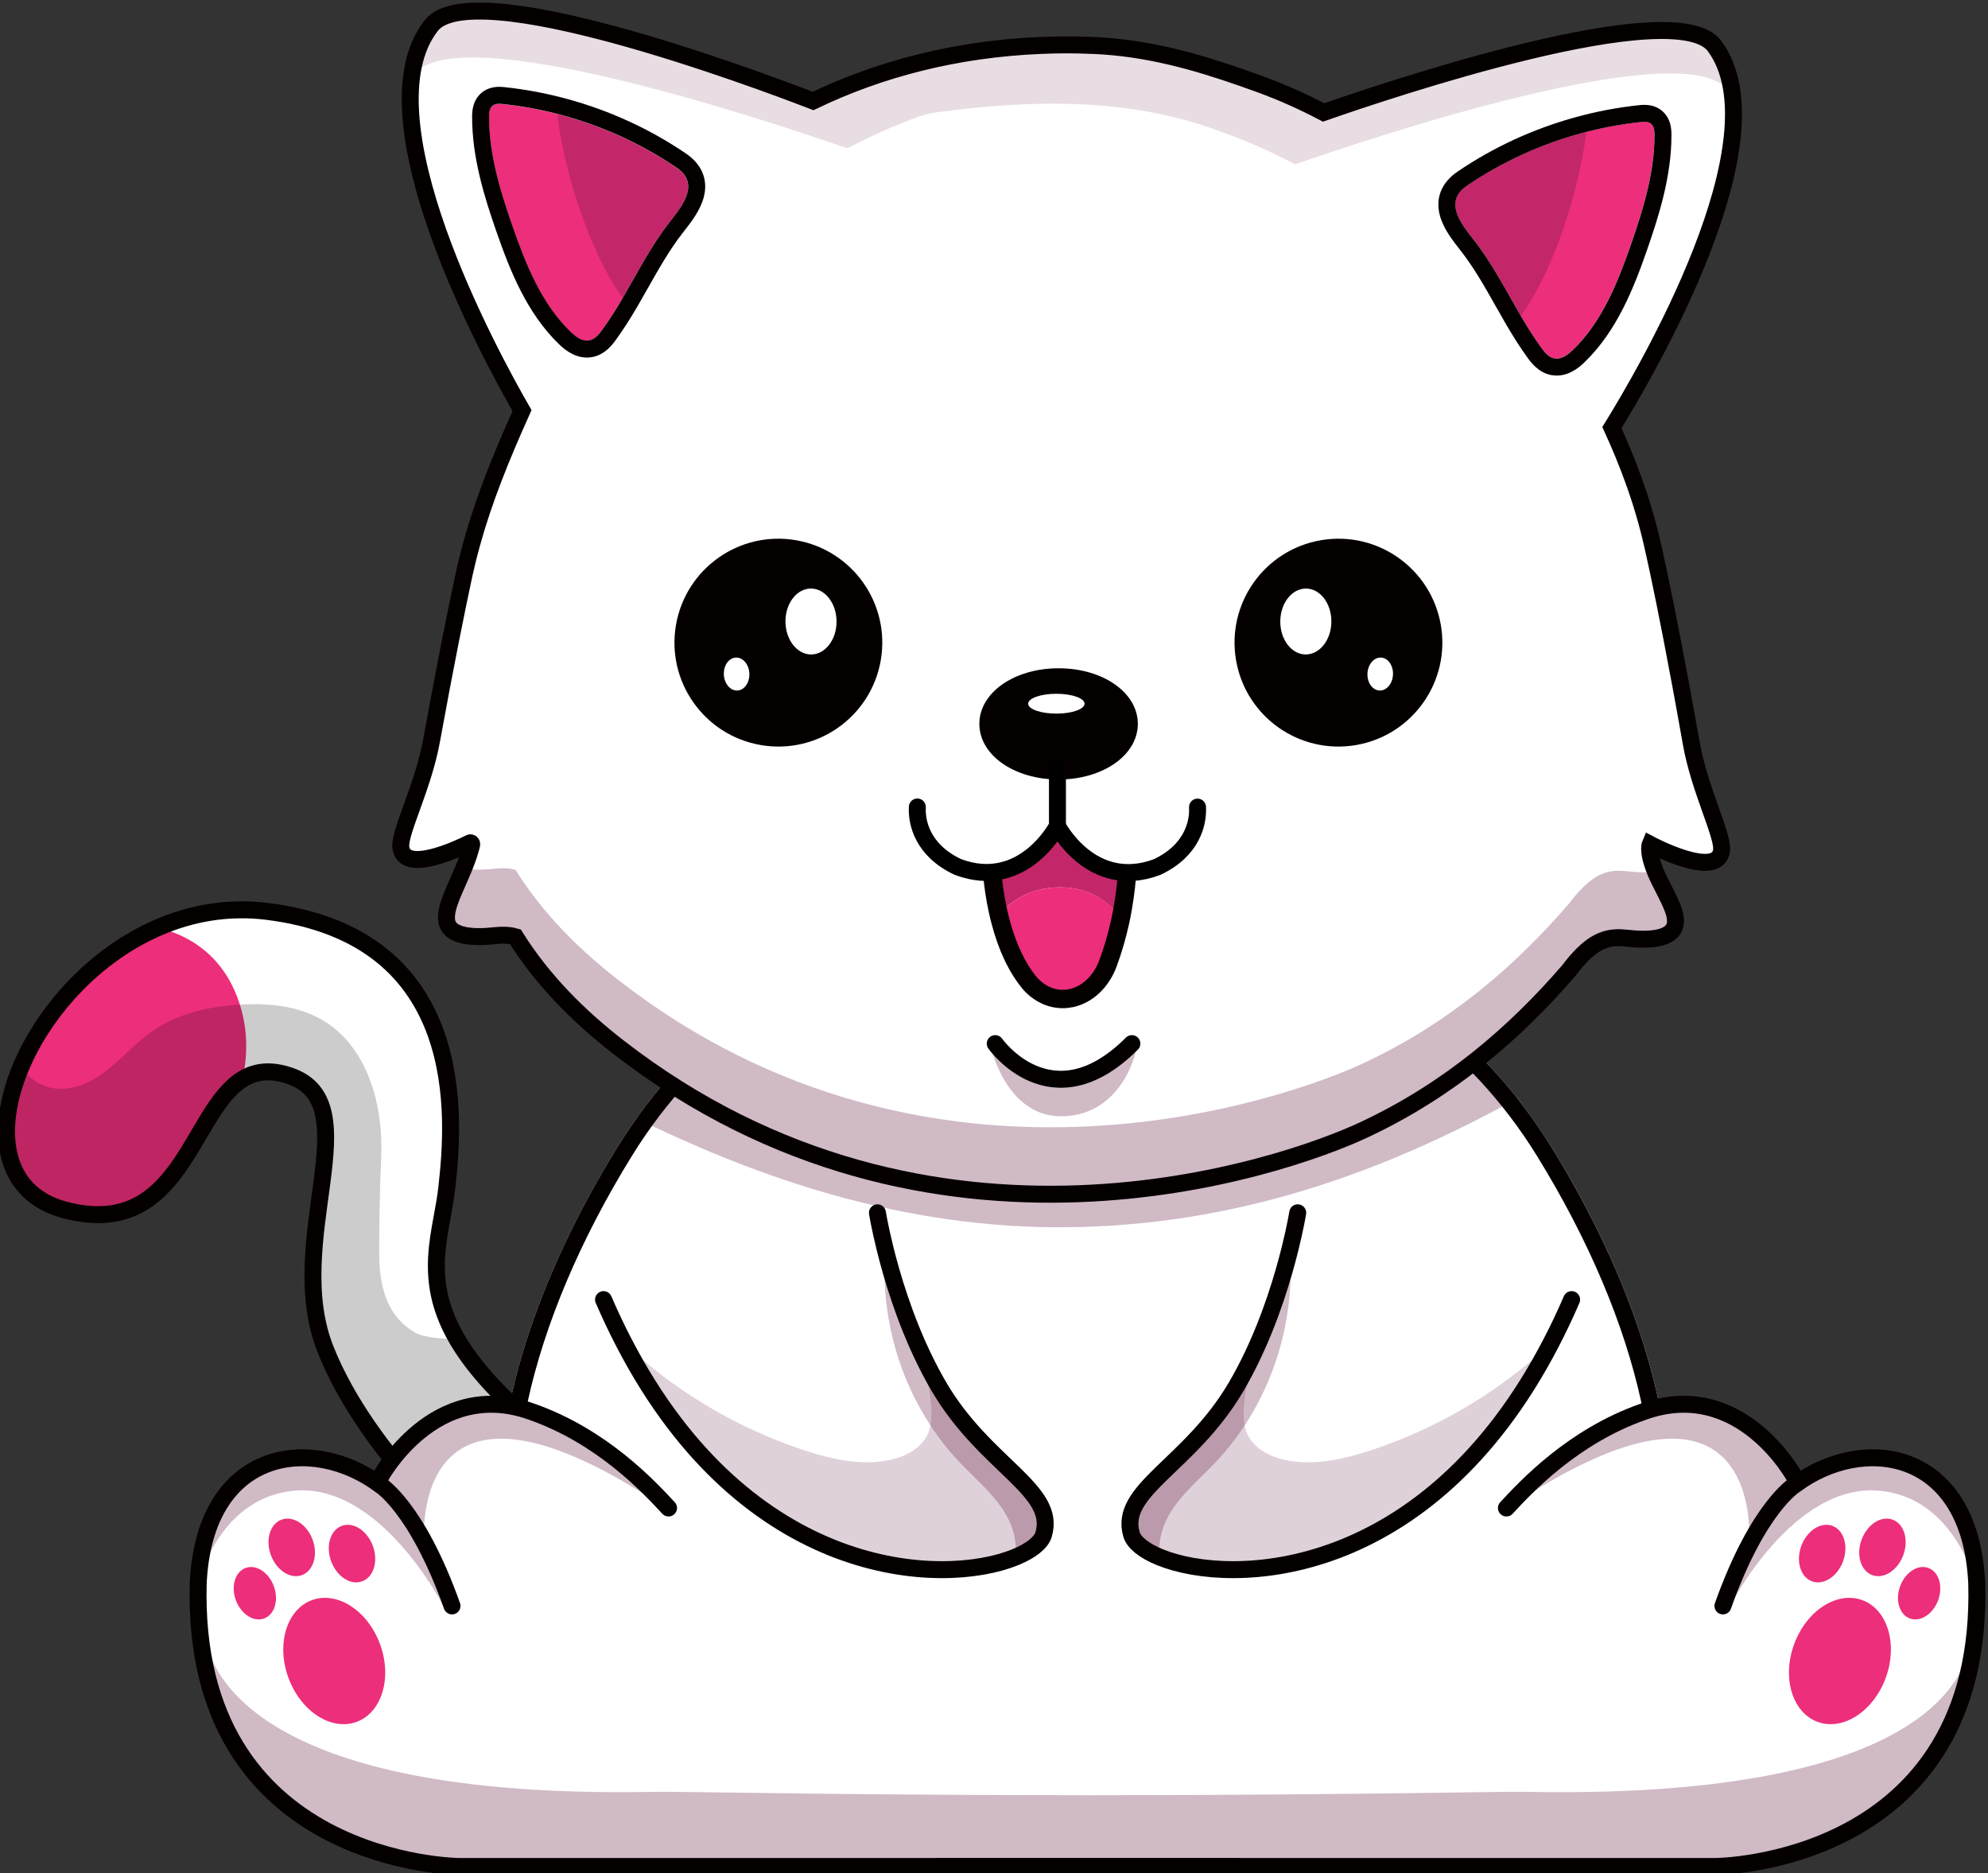 <?xml version="1.0" encoding="UTF-8" standalone="no"?>
<!-- Created with Inkscape (http://www.inkscape.org/) -->

<svg
   xmlns:dc="http://purl.org/dc/elements/1.1/"
   xmlns:cc="http://creativecommons.org/ns#"
   xmlns:rdf="http://www.w3.org/1999/02/22-rdf-syntax-ns#"
   xmlns:svg="http://www.w3.org/2000/svg"
   xmlns="http://www.w3.org/2000/svg"
   xmlns:sodipodi="http://sodipodi.sourceforge.net/DTD/sodipodi-0.dtd"
   xmlns:inkscape="http://www.inkscape.org/namespaces/inkscape"
   width="108.549mm"
   height="102.253mm"
   version="1.1"
   viewBox="0 0 108.549 102.253"
   id="svg20629"
   inkscape:version="0.91 r13725"
   sodipodi:docname="happycat.svg">
  <rect x="0" y="0" width="108.549" height="102.253" fill="#333333" stroke="none"/>
  <sodipodi:namedview
     pagecolor="#ffffff"
     bordercolor="#666666"
     borderopacity="1"
     objecttolerance="10"
     gridtolerance="10"
     guidetolerance="10"
     inkscape:pageopacity="0"
     inkscape:pageshadow="2"
     inkscape:window-width="1916"
     inkscape:window-height="1035"
     id="namedview33672"
     showgrid="false"
     fit-margin-top="0"
     fit-margin-left="0"
     fit-margin-right="0"
     fit-margin-bottom="0"
     inkscape:zoom="0.62523308"
     inkscape:cx="21.166136"
     inkscape:cy="256.51653"
     inkscape:window-x="409"
     inkscape:window-y="91"
     inkscape:window-maximized="0"
     inkscape:current-layer="g23596" />
  <defs
     id="defs20631">
    <clipPath
       id="clipPath592001">
      <path
         d="M 0,792 612,792 612,0 0,0 Z"
         id="path21411"
         inkscape:connector-curvature="0" />
    </clipPath>
    <clipPath
       id="clipPath592805">
      <path
         d="m 352.98,363.14 45.463,0 0,-16.845 -45.463,0 z"
         id="path21512"
         inkscape:connector-curvature="0" />
    </clipPath>
    <clipPath
       id="clipPath592833">
      <path
         d="m 320.47,357.81 28.077,0 0,-28.202 -28.077,0 z"
         id="path21515"
         inkscape:connector-curvature="0" />
    </clipPath>
    <clipPath
       id="clipPath592857">
      <path
         d="m 378.44,340.3 21.725,0 0,-11.677 -21.725,0 z"
         id="path21518"
         inkscape:connector-curvature="0" />
    </clipPath>
    <clipPath
       id="clipPath592873">
      <path
         d="m 378.44,345.2 8.313,0 0,-15.937 -8.313,0 z"
         id="path21521"
         inkscape:connector-curvature="0" />
    </clipPath>
    <clipPath
       id="clipPath592897">
      <path
         d="m 352.35,340.3 21.726,0 0,-11.677 -21.726,0 z"
         id="path21524"
         inkscape:connector-curvature="0" />
    </clipPath>
    <clipPath
       id="clipPath592913">
      <path
         d="m 365.76,345.2 8.314,0 0,-15.937 -8.314,0 z"
         id="path21527"
         inkscape:connector-curvature="0" />
    </clipPath>
    <clipPath
       id="clipPath592941">
      <path
         d="m 330.67,325.69 91.372,0 0,-12.175 -91.372,0 z"
         id="path21530"
         inkscape:connector-curvature="0" />
    </clipPath>
    <clipPath
       id="clipPath592957">
      <path
         d="m 409.27,334.43 13.069,0 0,-7.647 -13.069,0 z"
         id="path21533"
         inkscape:connector-curvature="0" />
    </clipPath>
    <clipPath
       id="clipPath592973">
      <path
         d="m 397.59,337.22 15.148,0 0,-7.239 -15.148,0 z"
         id="path21536"
         inkscape:connector-curvature="0" />
    </clipPath>
    <clipPath
       id="clipPath592997">
      <path
         d="m 330.08,334.43 13.068,0 0,-7.647 -13.068,0 z"
         id="path21539"
         inkscape:connector-curvature="0" />
    </clipPath>
    <clipPath
       id="clipPath593013">
      <path
         d="m 340.02,337.18 14.802,0 0,-7.196 -14.802,0 z"
         id="path21542"
         inkscape:connector-curvature="0" />
    </clipPath>
    <clipPath
       id="clipPath593073">
      <path
         d="m 343.17,364.82 63.427,0 0,-16.828 -63.427,0 z"
         id="path21545"
         inkscape:connector-curvature="0" />
    </clipPath>
    <clipPath
       id="clipPath593089">
      <path
         d="m 341.27,408.87 68.276,0 0,-7.733 -68.276,0 z"
         id="path21548"
         inkscape:connector-curvature="0" />
    </clipPath>
    <clipPath
       id="clipPath593093">
      <path
         d="m 341.27,408.87 68.276,0 0,-7.733 -68.276,0 z"
         id="path21551"
         inkscape:connector-curvature="0" />
    </clipPath>
    <clipPath
       id="clipPath593125">
      <path
         d="m 395.23,402.8 6.755,0 0,-9.463 -6.755,0 z"
         id="path21554"
         inkscape:connector-curvature="0" />
    </clipPath>
    <clipPath
       id="clipPath593149">
      <path
         d="m 348.89,403.72 6.755,0 0,-9.463 -6.755,0 z"
         id="path21557"
         inkscape:connector-curvature="0" />
    </clipPath>
    <clipPath
       id="clipPath593205">
      <path
         d="m 371.19,367.74 6.951,0 0,-5.433 -6.951,0 z"
         id="path21560"
         inkscape:connector-curvature="0" />
    </clipPath>
    <clipPath
       id="clipPath593269">
      <path
         d="m 371.21,355.77 7.602,0 0,-3.75 -7.602,0 z"
         id="path21563"
         inkscape:connector-curvature="0" />
    </clipPath>
  </defs>
  <g
     transform="translate(2.799,-149.426)"
     id="g23596">
    <g
       id="g34216">
      <g
         id="g27646"
         clip-path="url(#clipPath592001)"
         transform="matrix(1.058,0,0,-1.058,-341.493,582.805)">
        <g
           id="g28140"
           transform="translate(396.55,318.81)">
          <path
             style="fill:#ffffff"
             inkscape:connector-curvature="0"
             id="path28142"
             d="m 0,0 c -6.65,-1.97 -14.494,-2.425 -20.456,-2.41 -5.961,-0.015 -13.805,0.44 -20.455,2.41 -11.08,3.283 -11.953,14.624 -6.449,26.443 0.638,1.37 1.362,2.747 2.166,4.119 0.208,0.353 0.42,0.708 0.638,1.062 0.318,0.514 0.645,1.006 0.982,1.48 0.455,0.636 0.926,1.238 1.411,1.804 8.639,10.095 21.707,9.412 21.707,9.412 0,0 13.729,0.717 22.346,-10.187 0.109,-0.138 0.217,-0.278 0.324,-0.419 0.473,-0.625 0.93,-1.286 1.365,-1.986 0.022,-0.035 0.044,-0.07 0.066,-0.104 1.952,-3.162 3.486,-6.37 4.528,-9.476 C 11.588,11.975 9.728,2.883 0,0" />
        </g>
        <g
           style="opacity:0.3"
           id="g28144"
           clip-path="url(#clipPath592805)">
          <g
             id="g28146"
             transform="translate(398.44,352.94)">
            <path
               style="fill:#611940"
               inkscape:connector-curvature="0"
               id="path28148"
               d="m 0,0 c -5.692,-3.107 -13.703,-6.694 -23.821,-6.646 -8.736,0.041 -16.158,2.948 -21.643,5.617 0.455,0.636 0.926,1.238 1.411,1.804 8.639,10.095 21.707,9.413 21.707,9.413 0,0 13.73,0.716 22.346,-10.188" />
          </g>
        </g>
        <g
           id="g28150"
           transform="translate(376.62,363.14)">
          <path
             style="fill:#050000"
             inkscape:connector-curvature="0"
             id="path28152"
             d="m 0,0 c -0.341,0 -0.527,-0.01 -0.527,-0.01 0,0 -0.185,0.01 -0.527,0.01 -2.804,0 -16.132,-0.654 -23.573,-12.706 -8.347,-13.52 -9.053,-27.861 3.645,-31.624 6.549,-1.941 14.256,-2.41 20.183,-2.41 l 0.544,0 c 5.927,0 13.635,0.469 20.184,2.41 12.696,3.763 11.991,18.104 3.644,31.624 C 16.132,-0.653 2.804,0 0,0 m -1.054,-0.875 c 0.301,0 0.47,-0.008 0.483,-0.008 l 0.045,-0.003 0.044,0.002 c 0.012,0.001 0.181,0.009 0.482,0.009 2.545,0 15.605,-0.593 22.829,-12.291 5.383,-8.72 7.275,-17.39 5.058,-23.193 -1.343,-3.517 -4.104,-5.916 -8.207,-7.132 -6.624,-1.963 -14.497,-2.375 -19.935,-2.375 l -0.274,10e-4 -0.27,-10e-4 c -5.437,0 -13.31,0.412 -19.934,2.375 -4.104,1.216 -6.865,3.615 -8.207,7.132 -2.217,5.803 -0.327,14.473 5.057,23.193 7.224,11.698 20.284,12.291 22.829,12.291" />
        </g>
        <g
           id="g28154"
           transform="translate(348.54,335.4)">
          <path
             style="fill:#ffffff"
             inkscape:connector-curvature="0"
             id="path28156"
             d="m 0,0 -3.609,-5.797 c 0,0 -5.788,4.787 -8.01,10.403 -2.219,5.613 2.351,12.663 -1.826,14.098 -1.022,0.352 -1.807,0.234 -2.457,-0.173 -2.712,-1.683 -3.162,-8.325 -9.164,-6.746 -3.232,0.852 -3.657,4.115 -2.246,7.427 0.541,1.277 1.359,2.564 2.393,3.721 1.261,1.414 2.849,2.636 4.655,3.42 1.709,0.744 3.618,1.091 5.641,0.84 C -4.177,25.885 -4.96,16.487 -5.351,12.961 -5.378,12.715 -5.412,12.472 -5.453,12.231 -5.658,10.977 -5.978,9.732 -5.873,8.348 -5.713,6.138 -4.48,3.563 0,0" />
        </g>
        <g
           id="g28158"
           transform="translate(332.64,353.93)">
          <path
             style="fill:#ed2e7a"
             inkscape:connector-curvature="0"
             id="path28160"
             d="M 0,0 C -2.711,-1.684 -3.162,-8.325 -9.164,-6.747 -15.165,-5.167 -11.487,4.731 -4.36,7.821 -3.049,7.508 -1.202,6.647 -0.284,4.279 0.321,2.719 0.274,1.227 0,0" />
        </g>
        <g
           style="opacity:0.2"
           id="g28162"
           clip-path="url(#clipPath592833)">
          <g
             id="g28164"
             transform="translate(348.54,335.4)">
            <path
               style="fill:#050000"
               inkscape:connector-curvature="0"
               id="path28166"
               d="m 0,0 -3.609,-5.797 c 0,0 -5.788,4.787 -8.01,10.403 -2.219,5.613 2.351,12.663 -1.826,14.098 -1.022,0.352 -1.807,0.234 -2.457,-0.173 -2.712,-1.683 -3.162,-8.325 -9.164,-6.746 -3.232,0.852 -3.657,4.115 -2.246,7.427 0.25,-0.457 0.646,-0.826 1.264,-1.046 1.014,-0.358 2.149,0.079 3.011,0.72 0.864,0.641 1.566,1.482 2.445,2.1 1.314,0.927 2.945,1.3 4.548,1.396 1.462,0.09 2.991,-0.053 4.257,-0.789 2.343,-1.365 3.17,-4.398 3.046,-7.105 -0.075,-1.671 -0.102,-3.315 -0.1,-4.989 0.002,-1.626 0.385,-3.247 1.918,-4.075 0.412,-0.223 1.608,-0.336 2.07,-0.261 C -3.467,3.244 -3.788,3.472 0,0" />
          </g>
        </g>
        <g
           id="g28168"
           transform="translate(348.54,335.4)">
          <path
             style="fill:none;stroke:#050000;stroke-width:0.875;stroke-linecap:round;stroke-miterlimit:10"
             inkscape:connector-curvature="0"
             id="path28170"
             stroke-miterlimit="10"
             d="m 0,0 -3.609,-5.797 c 0,0 -5.788,4.787 -8.01,10.403 -2.219,5.613 2.351,12.663 -1.826,14.098 -1.022,0.352 -1.807,0.234 -2.457,-0.173 -2.712,-1.683 -3.162,-8.325 -9.164,-6.746 -3.232,0.852 -3.657,4.115 -2.246,7.427 0.541,1.277 1.359,2.564 2.393,3.721 1.261,1.414 2.849,2.636 4.655,3.42 1.709,0.744 3.618,1.091 5.641,0.84 C -4.177,25.885 -4.96,16.487 -5.351,12.961 -5.378,12.715 -5.412,12.472 -5.453,12.231 -5.658,10.977 -5.978,9.732 -5.873,8.348 -5.713,6.138 -4.48,3.563 0,0 Z" />
        </g>
        <g
           id="g28172"
           transform="translate(378.52,330.43)">
          <path
             style="fill:#ffffff"
             inkscape:connector-curvature="0"
             id="path28174"
             d="m 0,0 c 0.123,-0.408 0.642,-0.829 1.454,-1.162 3.764,-1.541 13.838,-1.19 20.186,11.032 0.371,0.712 0.727,1.463 1.07,2.257 L 8.574,16.606 c 0,0 -0.113,-0.715 -0.389,-1.831 C 7.824,13.321 7.19,11.189 6.172,9.088 5.939,8.604 5.684,8.12 5.407,7.647 3.012,3.552 -0.695,2.317 0,0" />
        </g>
        <g
           style="opacity:0.2"
           id="g28176"
           clip-path="url(#clipPath592857)">
          <g
             id="g28178"
             transform="translate(378.52,330.43)">
            <path
               style="fill:#611940"
               inkscape:connector-curvature="0"
               id="path28180"
               d="M 0,0 C 0.69,-2.3 13.921,-4.992 21.64,9.87 21.619,9.851 21.602,9.832 21.585,9.817 20.701,8.991 19.756,8.232 18.76,7.543 16.785,6.176 14.623,5.108 12.344,4.35 10.92,3.884 9.396,3.545 7.933,3.857 7.136,4.027 6.327,4.444 5.986,5.183 5.785,5.619 5.771,6.117 5.801,6.597 5.857,7.468 6.059,8.329 6.392,9.136 6.317,9.12 6.246,9.105 6.172,9.088 5.939,8.604 5.684,8.12 5.407,7.647 3.012,3.552 -0.695,2.317 0,0" />
          </g>
        </g>
        <g
           style="opacity:0.3"
           id="g28182"
           clip-path="url(#clipPath592873)">
          <g
             id="g28184"
             transform="translate(378.52,330.43)">
            <path
               style="fill:#611940"
               inkscape:connector-curvature="0"
               id="path28186"
               d="m 0,0 c 0.123,-0.408 0.642,-0.829 1.454,-1.162 -0.093,0.728 0.106,1.526 0.477,2.174 0.598,1.043 1.552,1.825 2.381,2.695 0.789,0.826 1.466,1.752 2.027,2.745 1.031,1.831 1.658,3.89 1.828,5.986 0.061,0.754 0.091,1.559 0.018,2.337 C 7.824,13.321 7.19,11.189 6.172,9.088 5.939,8.604 5.684,8.12 5.407,7.647 3.012,3.552 -0.695,2.317 0,0" />
          </g>
        </g>
        <g
           id="g28188"
           transform="translate(387.1,347.04)">
          <path
             style="fill:none;stroke:#050000;stroke-width:0.875;stroke-linecap:round;stroke-miterlimit:10"
             inkscape:connector-curvature="0"
             id="path28190"
             stroke-miterlimit="10"
             d="m 0,0 c 0,0 -0.113,-0.716 -0.39,-1.831 -0.36,-1.454 -0.994,-3.586 -2.012,-5.688 -0.233,-0.484 -0.489,-0.967 -0.765,-1.44 -2.395,-4.096 -6.103,-5.33 -5.407,-7.647 0.123,-0.409 0.641,-0.83 1.454,-1.163 3.764,-1.541 13.838,-1.189 20.185,11.033 0.372,0.712 0.728,1.463 1.071,2.257" />
        </g>
        <g
           id="g28192"
           transform="translate(373.99,330.43)">
          <path
             style="fill:#ffffff"
             inkscape:connector-curvature="0"
             id="path28194"
             d="m 0,0 c -0.123,-0.408 -0.642,-0.829 -1.454,-1.162 -3.764,-1.541 -13.838,-1.19 -20.186,11.032 -0.371,0.712 -0.727,1.463 -1.07,2.257 l 14.136,4.479 c 0,0 0.113,-0.715 0.389,-1.831 0.36,-1.454 0.995,-3.586 2.013,-5.687 C -5.939,8.604 -5.684,8.12 -5.407,7.647 -3.012,3.552 0.695,2.317 0,0" />
        </g>
        <g
           style="opacity:0.2"
           id="g28196"
           clip-path="url(#clipPath592897)">
          <g
             id="g28198"
             transform="translate(373.99,330.43)">
            <path
               style="fill:#611940"
               inkscape:connector-curvature="0"
               id="path28200"
               d="m 0,0 c -0.691,-2.3 -13.921,-4.992 -21.64,9.87 0.021,-0.019 0.037,-0.038 0.055,-0.053 0.884,-0.826 1.829,-1.585 2.824,-2.274 1.976,-1.367 4.138,-2.435 6.417,-3.193 1.424,-0.466 2.948,-0.805 4.411,-0.493 0.797,0.17 1.606,0.587 1.947,1.326 0.2,0.436 0.215,0.934 0.185,1.414 C -5.857,7.468 -6.059,8.329 -6.392,9.136 -6.317,9.12 -6.246,9.105 -6.172,9.088 -5.939,8.604 -5.684,8.12 -5.407,7.647 -3.012,3.552 0.695,2.317 0,0" />
          </g>
        </g>
        <g
           style="opacity:0.3"
           id="g28202"
           clip-path="url(#clipPath592913)">
          <g
             id="g28204"
             transform="translate(373.99,330.43)">
            <path
               style="fill:#611940"
               inkscape:connector-curvature="0"
               id="path28206"
               d="m 0,0 c -0.123,-0.408 -0.642,-0.829 -1.454,-1.162 0.093,0.728 -0.106,1.526 -0.477,2.174 -0.598,1.043 -1.552,1.825 -2.381,2.695 -0.789,0.826 -1.466,1.752 -2.027,2.745 -1.031,1.831 -1.658,3.89 -1.828,5.986 -0.062,0.754 -0.092,1.559 -0.018,2.337 0.36,-1.454 0.995,-3.586 2.013,-5.687 C -5.939,8.604 -5.684,8.12 -5.407,7.647 -3.012,3.552 0.695,2.317 0,0" />
          </g>
        </g>
        <g
           id="g28208"
           transform="translate(365.41,347.04)">
          <path
             style="fill:none;stroke:#050000;stroke-width:0.875;stroke-linecap:round;stroke-miterlimit:10"
             inkscape:connector-curvature="0"
             id="path28210"
             stroke-miterlimit="10"
             d="m 0,0 c 0,0 0.113,-0.716 0.39,-1.831 0.359,-1.454 0.994,-3.586 2.012,-5.688 0.233,-0.484 0.489,-0.967 0.765,-1.44 2.395,-4.096 6.103,-5.33 5.407,-7.647 -0.123,-0.409 -0.641,-0.83 -1.454,-1.163 -3.764,-1.541 -13.838,-1.189 -20.185,11.033 -0.372,0.712 -0.728,1.463 -1.071,2.257" />
        </g>
        <g
           id="g28212"
           transform="translate(354.56,331.79)">
          <path
             style="fill:#413757"
             inkscape:connector-curvature="0"
             id="path28214"
             d="M 0,0 C 0,0 -9.326,10.982 -14.933,1.722" />
        </g>
        <g
           id="g28216"
           transform="translate(422.15,326.75)">
          <path
             style="fill:#ffffff"
             inkscape:connector-curvature="0"
             id="path28218"
             d="m 0,0 c -0.004,-0.598 -0.042,-1.171 -0.11,-1.721 -0.375,-2.958 -1.657,-5.227 -3.194,-6.939 -2.65,-2.954 -6.476,-4.576 -10.446,-4.576 l -64.575,0 c -1.232,-0.006 -3.35,0.152 -5.718,1.18 -1.784,0.775 -3.403,1.918 -4.728,3.395 -1.822,2.027 -3.285,4.844 -3.304,8.661 -0.047,8.814 6.38,9.146 9.66,6.251 1.064,1.4 1.665,2.647 2.325,2.794 4.32,3.144 8.91,-0.858 8.91,-0.858 0,0 4.934,-3.113 6.383,-7.659 1.219,-3.823 4.164,-6.849 7.998,-8.033 7.012,-2.165 14.513,-2.165 21.525,0 l 0.815,0.251 c 3.794,1.172 6.716,4.15 7.959,7.919 1.473,4.464 4.77,7.169 4.77,7.169 0,0 3.373,2.283 5.853,2.522 2.111,0.204 3.466,-1.004 4.187,-1.166 0.601,-0.132 1.431,-1.641 2.405,-2.859 2.451,1.817 6.242,2.103 8.13,-1.074 0.491,-0.821 0.853,-1.876 1.032,-3.196 0.03,-0.223 0.053,-0.453 0.072,-0.69 C -0.046,1.324 -0.042,1.274 -0.04,1.226 -0.012,0.838 0.002,0.429 0,0" />
        </g>
        <g
           style="opacity:0.3"
           id="g28220"
           clip-path="url(#clipPath592941)">
          <g
             id="g28222"
             transform="translate(422.04,325.03)">
            <path
               style="fill:#611940"
               inkscape:connector-curvature="0"
               id="path28224"
               d="m 0,0 c -0.375,-2.958 -1.656,-5.228 -3.192,-6.939 -2.652,-2.954 -6.479,-4.577 -10.448,-4.577 l -64.091,0 c -3.969,0 -8.28,1.621 -10.93,4.576 -1.537,1.711 -2.334,3.982 -2.709,6.94 0.407,0.21 0,0.659 0,0.659 0,0 -0.668,-9.008 23.265,-8.526 0.303,0.007 1.407,-0.003 3.006,-0.028 12.942,-0.196 25.885,-0.196 38.827,0 1.599,0.025 2.704,0.035 3.007,0.028 C 0.669,-8.349 -0.23,0.292 -0.23,0.292 -0.23,0.292 -0.408,0.21 0,0" />
          </g>
        </g>
        <g
           style="opacity:0.3"
           id="g28226"
           clip-path="url(#clipPath592957)">
          <g
             id="g28228"
             transform="translate(422.34,327.23)">
            <path
               style="fill:#611940"
               inkscape:connector-curvature="0"
               id="path28230"
               d="m 0,0 c 0,-0.047 -0.053,0.263 -0.226,0.744 -0.454,1.264 -1.666,4.36 -4.918,4.718 -4.495,0.493 -7.767,-5.911 -7.767,-5.911 l -0.157,0.47 c 0.495,1.129 1.248,2.782 1.895,3.937 1.825,3.262 7.403,4.905 9.831,0.818 C -0.913,3.285 -0.489,1.799 -0.237,0.891 -0.089,0.364 0,0.032 0,0" />
          </g>
        </g>
        <g
           style="opacity:0.3"
           id="g28232"
           clip-path="url(#clipPath592973)">
          <g
             id="g28234"
             transform="translate(397.59,331.57)">
            <path
               style="fill:#611940"
               inkscape:connector-curvature="0"
               id="path28236"
               d="M 0,0 C 13.765,9.428 12.806,-1.588 12.806,-1.588 13.692,0.419 14.187,0.726 15.148,1.69 14.585,2.884 11.539,4.993 11.539,4.993 11.283,5.252 10.654,5.261 10.47,5.64 10.417,5.752 6.539,5.04 6.488,5.162 Z" />
          </g>
        </g>
        <g
           id="g28238"
           transform="translate(412.77,333.36)">
          <path
             style="fill:none;stroke:#050000;stroke-width:0.875;stroke-linecap:round;stroke-miterlimit:10"
             inkscape:connector-curvature="0"
             id="path28240"
             stroke-miterlimit="10"
             d="m 0,0 c 0,0 -2.794,5.238 -7.838,3.415 -3.647,-1.281 -6.053,-3.881 -7.061,-4.967" />
        </g>
        <g
           id="g28242"
           transform="translate(368.53,313.31)">
          <path
             style="fill:none;stroke:#050000;stroke-width:0.875;stroke-linecap:round;stroke-miterlimit:10"
             inkscape:connector-curvature="0"
             id="path28244"
             stroke-miterlimit="10"
             d="m 0,0 40.141,0 c 0,0 13.884,0.069 13.472,14.641 -0.343,6.942 -5.874,7.666 -9.379,5.053 0,0 -1.902,-1.142 -3.719,-6.249" />
        </g>
        <g
           style="opacity:0.3"
           id="g28246"
           clip-path="url(#clipPath592997)">
          <g
             id="g28248"
             transform="translate(330.08,327.23)">
            <path
               style="fill:#611940"
               inkscape:connector-curvature="0"
               id="path28250"
               d="m 0,0 c 0,-0.047 0.053,0.263 0.226,0.744 0.453,1.264 1.666,4.36 4.918,4.718 4.495,0.493 7.767,-5.911 7.767,-5.911 l 0.157,0.47 C 12.573,1.15 11.819,2.803 11.173,3.958 9.348,7.22 3.77,8.863 1.341,4.776 0.912,3.285 0.489,1.799 0.236,0.891 0.089,0.364 0,0.032 0,0" />
          </g>
        </g>
        <g
           style="opacity:0.3"
           id="g28252"
           clip-path="url(#clipPath593013)">
          <g
             id="g28254"
             transform="translate(354.82,331.57)">
            <path
               style="fill:#611940"
               inkscape:connector-curvature="0"
               id="path28256"
               d="m 0,0 c -13.765,9.428 -12.807,-1.588 -12.807,-1.588 -0.886,2.007 -1.034,2.266 -1.996,3.231 0.564,1.193 2.825,3.266 2.825,3.266 0.257,0.259 1.131,0.309 1.316,0.688 0.053,0.111 4.122,-0.557 4.174,-0.435 z" />
          </g>
        </g>
        <g
           id="g28258"
           transform="translate(339.73,333.36)">
          <path
             style="fill:none;stroke:#050000;stroke-width:0.875;stroke-linecap:round;stroke-miterlimit:10"
             inkscape:connector-curvature="0"
             id="path28260"
             stroke-miterlimit="10"
             d="m 0,0 c 0,0 2.794,5.238 7.838,3.415 3.647,-1.281 6.053,-3.881 7.061,-4.967" />
        </g>
        <g
           id="g28262"
           transform="translate(383.97,313.31)">
          <path
             style="fill:none;stroke:#050000;stroke-width:0.875;stroke-linecap:round;stroke-miterlimit:10"
             inkscape:connector-curvature="0"
             id="path28264"
             stroke-miterlimit="10"
             d="m 0,0 -40.141,0 c 0,0 -13.884,0.069 -13.472,14.641 0.343,6.942 5.874,7.666 9.379,5.053 0,0 1.902,-1.142 3.719,-6.249" />
        </g>
        <g
           id="g28266"
           transform="translate(339.74,324.78)">
          <path
             style="fill:#ed2e7a"
             inkscape:connector-curvature="0"
             id="path28268"
             d="M 0,0 C 0.637,-1.734 0.095,-3.529 -1.211,-4.009 -2.517,-4.487 -4.091,-3.47 -4.728,-1.734 -5.363,0 -4.821,1.794 -3.516,2.273 -2.21,2.752 -0.636,1.734 0,0" />
        </g>
        <g
           id="g28270"
           transform="translate(339.37,329.85)">
          <path
             style="fill:#ed2e7a"
             inkscape:connector-curvature="0"
             id="path28272"
             d="M 0,0 C 0.29,-0.79 0.043,-1.608 -0.552,-1.826 -1.146,-2.045 -1.864,-1.581 -2.154,-0.79 -2.444,0 -2.197,0.818 -1.603,1.037 -1.007,1.255 -0.29,0.791 0,0" />
        </g>
        <g
           id="g28274"
           transform="translate(336.26,330.17)">
          <path
             style="fill:#ed2e7a"
             inkscape:connector-curvature="0"
             id="path28276"
             d="M 0,0 C 0.29,-0.79 0.043,-1.608 -0.553,-1.826 -1.147,-2.045 -1.865,-1.581 -2.155,-0.79 -2.445,0 -2.198,0.818 -1.603,1.036 -1.008,1.255 -0.29,0.791 0,0" />
        </g>
        <g
           id="g28278"
           transform="translate(334.26,327.77)">
          <path
             style="fill:#ed2e7a"
             inkscape:connector-curvature="0"
             id="path28280"
             d="M 0,0 C 0.265,-0.72 0.039,-1.464 -0.503,-1.663 -1.044,-1.861 -1.697,-1.439 -1.961,-0.72 -2.226,0 -2,0.745 -1.459,0.943 -0.917,1.143 -0.264,0.72 0,0" />
        </g>
        <g
           id="g28282"
           transform="translate(412.72,324.78)">
          <path
             style="fill:#ed2e7a"
             inkscape:connector-curvature="0"
             id="path28284"
             d="M 0,0 C -0.637,-1.734 -0.094,-3.529 1.212,-4.009 2.517,-4.487 4.092,-3.47 4.728,-1.734 5.364,0 4.822,1.794 3.517,2.273 2.211,2.752 0.637,1.734 0,0" />
        </g>
        <g
           id="g28286"
           transform="translate(413.09,329.85)">
          <path
             style="fill:#ed2e7a"
             inkscape:connector-curvature="0"
             id="path28288"
             d="M 0,0 C -0.29,-0.79 -0.043,-1.608 0.553,-1.826 1.147,-2.045 1.865,-1.581 2.155,-0.79 2.445,0 2.198,0.818 1.603,1.037 1.008,1.255 0.29,0.791 0,0" />
        </g>
        <g
           id="g28290"
           transform="translate(416.2,330.17)">
          <path
             style="fill:#ed2e7a"
             inkscape:connector-curvature="0"
             id="path28292"
             d="M 0,0 C -0.29,-0.79 -0.043,-1.608 0.552,-1.826 1.146,-2.045 1.864,-1.581 2.154,-0.79 2.444,0 2.197,0.818 1.603,1.036 1.007,1.255 0.29,0.791 0,0" />
        </g>
        <g
           id="g28294"
           transform="translate(418.19,327.77)">
          <path
             style="fill:#ed2e7a"
             inkscape:connector-curvature="0"
             id="path28296"
             d="M 0,0 C -0.264,-0.72 -0.039,-1.464 0.503,-1.663 1.045,-1.861 1.698,-1.439 1.962,-0.72 2.226,0 2.001,0.745 1.459,0.943 0.918,1.143 0.265,0.72 0,0" />
        </g>
        <g
           id="g28298"
           transform="translate(407.41,371.27)">
          <path
             style="fill:#ffffff"
             inkscape:connector-curvature="0"
             id="path28300"
             d="m 0,0 c 0.426,-2.397 1.652,-4.744 1.564,-5.52 -0.181,-1.568 -3.684,0.301 -3.684,0.301 0,0 -0.207,-0.491 0.492,-1.895 0.52,-1.044 0.976,-1.809 0.76,-2.369 -0.231,-0.596 -1.25,-0.716 -2.437,-0.579 -0.832,0.097 -1.538,-0.01 -2.459,-1.002 -0.183,-0.193 -0.37,-0.42 -0.566,-0.685 -0.002,-0.002 -0.004,-0.003 -0.006,-0.003 l -0.002,-0.002 c -2.759,-3.185 -6.117,-6.118 -10.565,-8.2 -4.127,-1.931 -22.307,-8.27 -38.461,4.27 -2.057,1.597 -3.905,3.438 -5.321,5.696 -0.348,0.099 -0.692,0.097 -1.062,0.058 -1.189,-0.133 -2.207,-0.01 -2.435,0.589 -0.213,0.559 0.175,1.389 0.651,2.462 0.384,0.864 0.537,1.406 0.592,1.649 0.012,0.061 -0.038,0.111 -0.087,0.088 -0.611,-0.306 -3.414,-1.625 -3.572,-0.227 -0.086,0.777 1.154,3.117 1.588,5.515 0.712,3.911 1.271,6.664 1.626,8.324 0.009,0.046 0.019,0.091 0.03,0.135 0.008,0.044 0.019,0.089 0.027,0.13 0.008,0.043 0.02,0.085 0.028,0.126 0.107,0.484 0.227,0.962 0.361,1.44 0.609,2.205 1.482,4.39 2.596,6.864 -1.606,2.785 -8.379,15.17 -4.681,19.872 2.111,2.686 16.544,-2.677 19.702,-3.897 3.457,1.661 7.378,2.681 11.732,2.865 0.879,0.038 1.741,0.04 2.585,0.004 0.021,0.003 0.045,0.002 0.065,-10e-4 2.835,-0.106 5.376,-0.837 7.816,-1.691 0.286,-0.102 0.571,-0.204 0.855,-0.306 1.16,-0.422 2.254,-0.916 3.293,-1.463 3.198,1.115 18.162,6.172 20.184,3.42 3.531,-4.802 -3.58,-16.896 -5.303,-19.682 0.417,-0.91 0.787,-1.808 1.115,-2.716 0.392,-1.085 0.717,-2.179 0.977,-3.316 0,0 0.003,-0.019 0.012,-0.06 0.073,-0.313 0.42,-1.845 0.971,-4.68 C -0.731,4.033 -0.389,2.2 0,0" />
        </g>
        <g
           style="opacity:0.3"
           id="g28302"
           clip-path="url(#clipPath593073)">
          <g
             id="g28304"
             transform="translate(405.79,364.15)">
            <path
               style="fill:#611940"
               inkscape:connector-curvature="0"
               id="path28306"
               d="m 0,0 c 0.52,-1.046 0.976,-1.81 0.76,-2.369 -0.231,-0.596 -1.249,-0.717 -2.438,-0.58 -0.831,0.097 -1.536,-0.01 -2.458,-1.003 -0.182,-0.192 -0.369,-0.419 -0.566,-0.684 -0.002,-0.002 -0.004,-0.002 -0.006,-0.002 L -4.71,-4.64 c -2.76,-3.186 -6.118,-6.12 -10.566,-8.2 -4.125,-1.931 -22.306,-8.269 -38.46,4.27 -2.057,1.597 -3.906,3.437 -5.322,5.695 -0.348,0.1 -0.691,0.098 -1.06,0.059 -1.189,-0.133 -2.207,-0.01 -2.436,0.587 -0.212,0.561 0.176,1.391 0.652,2.462 0.067,0.157 0.13,0.3 0.182,0.437 0.435,-0.096 0.995,-0.094 1.602,-0.025 0.369,0.039 0.712,0.041 1.06,-0.059 1.416,-2.26 3.265,-4.1 5.322,-5.697 16.154,-12.539 34.335,-6.2 38.46,-4.27 4.448,2.082 7.806,5.014 10.566,8.2 l 0.002,0.002 c 0.002,0 0.004,0 0.006,0.002 0.197,0.265 0.384,0.493 0.566,0.686 0.922,0.993 1.627,1.1 2.458,1.003 C -1.142,0.449 -0.641,0.439 -0.23,0.502 -0.168,0.351 -0.092,0.183 0,0" />
          </g>
        </g>
        <g
           style="opacity:0.3"
           id="g28308"
           clip-path="url(#clipPath593089)">
          <g
             style="opacity:0.5"
             id="g28310"
             clip-path="url(#clipPath593093)">
            <g
               id="g28312"
               transform="translate(409.55,404.62)">
              <path
                 style="fill:#611940"
                 inkscape:connector-curvature="0"
                 id="path28314"
                 d="m 0,0 c -0.064,0.107 -0.137,0.212 -0.211,0.313 -2.239,3.048 -18.826,-2.556 -22.371,-3.792 -1.151,0.607 -2.365,1.155 -3.649,1.622 -0.159,0.057 -0.316,0.113 -0.473,0.17 -4.62,1.661 -9.546,1.539 -14.342,0.898 -0.339,-0.045 -0.672,-0.125 -0.993,-0.24 -0.002,-0.001 -0.004,-0.002 -0.005,-0.002 -1.286,-0.467 -2.499,-1.014 -3.65,-1.623 -3.544,1.237 -20.131,6.841 -22.372,3.793 -0.074,-0.102 -0.146,-0.207 -0.21,-0.314 0.102,1.001 0.391,1.894 0.925,2.619 2.023,2.753 16.987,-2.304 20.185,-3.42 1.038,0.548 2.134,1.043 3.293,1.464 0.284,0.101 0.569,0.101 0.855,0.202 0,0 10.576,2.579 17.76,-0.722 0.286,-0.102 0.571,-0.205 0.856,-0.306 1.159,-0.421 2.255,-0.916 3.293,-1.463 3.198,1.116 18.16,6.173 20.184,3.421 C -0.392,1.893 -0.102,1.001 0,0" />
            </g>
          </g>
        </g>
        <g
           id="g28316"
           transform="translate(405.51,402.67)">
          <path
             style="fill:#ed2e7a"
             inkscape:connector-curvature="0"
             id="path28318"
             d="m 0,0 c 0.005,-1.93 -0.571,-3.812 -1.205,-5.636 -0.691,-1.988 -1.502,-4.016 -3.018,-5.475 -0.258,-0.249 -0.589,-0.495 -0.942,-0.429 -0.29,0.054 -0.497,0.303 -0.67,0.541 -0.39,0.534 -0.739,1.095 -1.072,1.666 -0.766,1.308 -1.454,2.668 -2.385,3.863 -0.362,0.463 -0.789,0.993 -0.935,1.515 -0.131,0.471 -0.032,0.935 0.559,1.335 1.786,1.212 3.774,2.122 5.855,2.691 1.015,0.279 2.052,0.474 3.099,0.586 0.184,0.019 0.388,0.03 0.531,-0.085 C -0.021,0.442 -0.001,0.207 0,0" />
        </g>
        <g
           id="g28320"
           transform="translate(404.99,404.21)">
          <path
             style="fill:#050000"
             inkscape:connector-curvature="0"
             id="path28322"
             d="m 0,0 c -0.095,0 -0.191,-0.007 -0.283,-0.017 -1.091,-0.116 -2.181,-0.322 -3.238,-0.612 -2.192,-0.6 -4.249,-1.545 -6.115,-2.811 -0.841,-0.57 -1.165,-1.385 -0.91,-2.295 0.186,-0.665 0.64,-1.245 1.041,-1.757 l 0.047,-0.06 c 0.668,-0.858 1.204,-1.807 1.772,-2.811 0.181,-0.319 0.362,-0.638 0.546,-0.956 0.405,-0.692 0.761,-1.246 1.121,-1.74 0.165,-0.227 0.554,-0.762 1.218,-0.885 0.091,-0.016 0.185,-0.025 0.279,-0.025 0.717,0 1.252,0.513 1.428,0.682 1.684,1.622 2.555,3.855 3.239,5.82 0.609,1.752 1.258,3.799 1.253,5.925 C 1.397,-1.309 1.395,-0.695 0.889,-0.29 0.646,-0.096 0.348,0 0,0 m 0,-0.875 c 0.124,0 0.246,-0.021 0.341,-0.097 0.162,-0.13 0.181,-0.365 0.182,-0.572 0.005,-1.93 -0.571,-3.811 -1.205,-5.636 -0.691,-1.987 -1.502,-4.016 -3.017,-5.475 -0.23,-0.22 -0.516,-0.439 -0.823,-0.439 -0.04,0 -0.08,0.004 -0.12,0.011 -0.29,0.053 -0.497,0.302 -0.67,0.541 -0.389,0.534 -0.739,1.094 -1.072,1.666 -0.765,1.307 -1.454,2.668 -2.385,3.862 -0.362,0.463 -0.789,0.993 -0.934,1.515 -0.132,0.471 -0.032,0.935 0.558,1.335 1.787,1.212 3.775,2.122 5.855,2.691 1.016,0.279 2.053,0.474 3.1,0.586 0.061,0.007 0.127,0.012 0.19,0.012" />
        </g>
        <g
           style="opacity:0.3"
           id="g28324"
           clip-path="url(#clipPath593125)">
          <g
             id="g28326"
             transform="translate(401.99,402.8)">
            <path
               style="fill:#611940"
               inkscape:connector-curvature="0"
               id="path28328"
               d="m 0,0 c -0.002,-0.021 -0.006,-0.044 -0.009,-0.067 -0.227,-2.069 -1.323,-6.515 -3.348,-9.395 -0.009,0 -0.019,0 -0.028,-10e-4 -0.765,1.307 -1.454,2.668 -2.385,3.862 -0.362,0.463 -0.789,0.994 -0.934,1.515 -0.132,0.471 -0.032,0.935 0.558,1.336 1.787,1.211 3.775,2.121 5.855,2.69 C -0.189,-0.044 -0.093,-0.025 0,0" />
          </g>
        </g>
        <g
           id="g28330"
           transform="translate(345.36,403.59)">
          <path
             style="fill:#ed2e7a"
             inkscape:connector-curvature="0"
             id="path28332"
             d="m 0,0 c -0.004,-1.93 0.571,-3.812 1.205,-5.635 0.692,-1.988 1.502,-4.016 3.018,-5.476 0.258,-0.249 0.589,-0.495 0.942,-0.428 0.29,0.053 0.497,0.302 0.671,0.54 0.39,0.535 0.739,1.095 1.072,1.666 0.765,1.309 1.453,2.668 2.385,3.864 0.361,0.463 0.788,0.992 0.934,1.514 0.131,0.471 0.032,0.935 -0.559,1.335 C 7.882,-1.408 5.895,-0.498 3.813,0.071 2.798,0.35 1.761,0.545 0.715,0.657 0.531,0.676 0.327,0.687 0.183,0.572 0.021,0.442 0.001,0.208 0,0" />
        </g>
        <g
           id="g28334"
           transform="translate(345.89,405.14)">
          <path
             style="fill:#050000"
             inkscape:connector-curvature="0"
             id="path28336"
             d="m 0,0 c -0.348,0 -0.645,-0.096 -0.885,-0.286 -0.51,-0.409 -0.512,-1.023 -0.513,-1.254 -0.004,-2.128 0.644,-4.175 1.253,-5.927 0.684,-1.965 1.555,-4.198 3.238,-5.819 0.177,-0.17 0.712,-0.683 1.43,-0.683 0.093,0 0.188,0.009 0.283,0.026 0.659,0.122 1.048,0.657 1.214,0.886 0.359,0.492 0.715,1.046 1.121,1.74 0.184,0.316 0.364,0.635 0.545,0.954 0.568,1.005 1.105,1.953 1.773,2.812 l 0.047,0.059 c 0.4,0.512 0.854,1.092 1.04,1.758 0.255,0.909 -0.068,1.725 -0.911,2.295 -1.864,1.265 -3.922,2.211 -6.114,2.81 -1.057,0.29 -2.146,0.496 -3.237,0.612 C 0.191,-0.007 0.096,0 0,0 m 0,-0.875 c 0.064,0 0.129,-0.005 0.191,-0.012 1.046,-0.112 2.083,-0.307 3.099,-0.586 2.081,-0.569 4.068,-1.479 5.855,-2.691 0.59,-0.399 0.69,-0.864 0.558,-1.335 C 9.558,-6.021 9.131,-6.55 8.77,-7.013 7.838,-8.208 7.149,-9.568 6.385,-10.876 c -0.333,-0.572 -0.683,-1.132 -1.073,-1.666 -0.173,-0.239 -0.38,-0.488 -0.67,-0.541 -0.039,-0.007 -0.08,-0.011 -0.119,-0.011 -0.307,0 -0.594,0.219 -0.824,0.439 -1.515,1.46 -2.325,3.488 -3.017,5.476 -0.634,1.824 -1.209,3.705 -1.205,5.635 0.001,0.208 0.02,0.442 0.182,0.572 0.096,0.076 0.217,0.097 0.341,0.097" />
        </g>
        <g
           style="opacity:0.3"
           id="g28338"
           clip-path="url(#clipPath593149)">
          <g
             id="g28340"
             transform="translate(348.89,403.72)">
            <path
               style="fill:#611940"
               inkscape:connector-curvature="0"
               id="path28342"
               d="m 0,0 c 0.002,-0.021 0.005,-0.044 0.008,-0.067 0.227,-2.069 1.324,-6.515 3.348,-9.395 0.01,0 0.019,0 0.029,-10e-4 0.764,1.308 1.453,2.668 2.385,3.863 0.361,0.463 0.788,0.993 0.933,1.514 C 6.835,-3.615 6.735,-3.15 6.145,-2.75 4.358,-1.539 2.371,-0.629 0.29,-0.06 0.189,-0.044 0.093,-0.024 0,0" />
          </g>
        </g>
        <g
           id="g28344"
           transform="translate(407.41,371.27)">
          <path
             style="fill:none;stroke:#050000;stroke-width:0.875;stroke-linecap:round;stroke-miterlimit:10"
             inkscape:connector-curvature="0"
             id="path28346"
             stroke-miterlimit="10"
             d="m 0,0 c 0.426,-2.397 1.652,-4.744 1.564,-5.52 -0.181,-1.568 -3.684,0.301 -3.684,0.301 0,0 -0.207,-0.491 0.492,-1.895 0.52,-1.044 0.976,-1.809 0.76,-2.369 -0.231,-0.596 -1.25,-0.716 -2.437,-0.579 -0.832,0.097 -1.538,-0.01 -2.459,-1.002 -0.183,-0.193 -0.37,-0.42 -0.566,-0.685 -0.002,-0.002 -0.004,-0.003 -0.006,-0.003 l -0.002,-0.002 c -2.759,-3.185 -6.117,-6.118 -10.565,-8.2 -4.127,-1.931 -22.307,-8.27 -38.461,4.27 -2.057,1.597 -3.905,3.438 -5.321,5.696 -0.348,0.099 -0.692,0.097 -1.062,0.058 -1.189,-0.133 -2.207,-0.01 -2.435,0.589 -0.213,0.559 0.175,1.389 0.651,2.462 0.384,0.864 0.537,1.406 0.592,1.649 0.012,0.061 -0.038,0.111 -0.087,0.088 -0.611,-0.306 -3.414,-1.625 -3.572,-0.227 -0.086,0.777 1.154,3.117 1.588,5.515 0.712,3.911 1.271,6.664 1.626,8.324 0.009,0.046 0.019,0.091 0.03,0.135 0.008,0.044 0.019,0.089 0.027,0.13 0.008,0.043 0.02,0.085 0.028,0.126 0.107,0.484 0.227,0.962 0.361,1.44 0.609,2.205 1.482,4.39 2.596,6.864 -1.606,2.785 -8.379,15.17 -4.681,19.872 2.111,2.686 16.544,-2.677 19.702,-3.897 3.457,1.661 7.378,2.681 11.732,2.865 0.879,0.038 1.741,0.04 2.585,0.004 0.021,0.003 0.045,0.002 0.065,-10e-4 2.835,-0.106 5.376,-0.837 7.816,-1.691 0.286,-0.102 0.571,-0.204 0.855,-0.306 1.16,-0.422 2.254,-0.916 3.293,-1.463 3.198,1.115 18.162,6.172 20.184,3.42 3.531,-4.802 -3.58,-16.896 -5.303,-19.682 0.417,-0.91 0.787,-1.808 1.115,-2.716 0.392,-1.085 0.717,-2.179 0.977,-3.316 0,0 0.003,-0.019 0.012,-0.06 0.073,-0.313 0.42,-1.845 0.971,-4.68 C -0.731,4.033 -0.389,2.2 0,0 Z" />
        </g>
        <g
           id="g28348"
           transform="translate(384.35,375.62)">
          <path
             style="fill:#050000"
             inkscape:connector-curvature="0"
             id="path28350"
             d="m 0,0 c 0.464,-2.68 3.014,-4.476 5.693,-4.012 2.68,0.465 4.476,3.014 4.012,5.694 C 9.24,4.361 6.691,6.158 4.012,5.693 1.331,5.229 -0.465,2.68 0,0" />
          <path
             style="fill:none;stroke:#050000;stroke-width:0.875;stroke-linecap:round;stroke-miterlimit:10"
             inkscape:connector-curvature="0"
             id="path28352"
             stroke-miterlimit="10"
             d="m 0,0 c 0.464,-2.68 3.014,-4.476 5.693,-4.012 2.68,0.465 4.476,3.014 4.012,5.694 C 9.24,4.361 6.691,6.158 4.012,5.693 1.331,5.229 -0.465,2.68 0,0 Z" />
        </g>
        <g
           id="g28354"
           transform="translate(386.2,377.56)">
          <path
             style="fill:#ffffff"
             inkscape:connector-curvature="0"
             id="path28356"
             d="M 0,0 C -0.006,-0.939 0.579,-1.705 1.308,-1.71 2.036,-1.714 2.631,-0.957 2.637,-0.018 2.644,0.923 2.058,1.687 1.33,1.692 0.602,1.697 0.007,0.939 0,0" />
        </g>
        <g
           id="g28358"
           transform="translate(390.7,374.87)">
          <path
             style="fill:#ffffff"
             inkscape:connector-curvature="0"
             id="path28360"
             d="M 0,0 C -0.021,-0.469 0.256,-0.863 0.62,-0.88 0.983,-0.896 1.296,-0.529 1.317,-0.061 1.339,0.409 1.062,0.803 0.698,0.819 0.334,0.837 0.021,0.47 0,0" />
        </g>
        <g
           id="g28362"
           transform="translate(365.15,375.62)">
          <path
             style="fill:#050000"
             inkscape:connector-curvature="0"
             id="path28364"
             d="m 0,0 c -0.465,-2.68 -3.014,-4.476 -5.693,-4.012 -2.68,0.465 -4.477,3.014 -4.012,5.694 0.465,2.679 3.014,4.476 5.693,4.011 C -1.332,5.229 0.464,2.68 0,0" />
          <path
             style="fill:none;stroke:#050000;stroke-width:0.875;stroke-linecap:round;stroke-miterlimit:10"
             inkscape:connector-curvature="0"
             id="path28366"
             stroke-miterlimit="10"
             d="m 0,0 c -0.465,-2.68 -3.014,-4.476 -5.693,-4.012 -2.68,0.465 -4.477,3.014 -4.012,5.694 0.465,2.679 3.014,4.476 5.693,4.011 C -1.332,5.229 0.464,2.68 0,0 Z" />
        </g>
        <g
           id="g28368"
           transform="translate(363.3,377.56)">
          <path
             style="fill:#ffffff"
             inkscape:connector-curvature="0"
             id="path28370"
             d="m 0,0 c 0.007,-0.939 -0.579,-1.705 -1.307,-1.71 -0.728,-0.004 -1.323,0.753 -1.33,1.692 -0.006,0.941 0.58,1.705 1.308,1.71 C -0.601,1.697 -0.006,0.939 0,0" />
        </g>
        <g
           id="g28372"
           transform="translate(358.8,374.87)">
          <path
             style="fill:#ffffff"
             inkscape:connector-curvature="0"
             id="path28374"
             d="m 0,0 c 0.022,-0.469 -0.255,-0.863 -0.619,-0.88 -0.363,-0.016 -0.676,0.351 -0.697,0.819 -0.022,0.47 0.255,0.864 0.619,0.88 C -0.333,0.837 -0.021,0.47 0,0" />
        </g>
        <g
           id="g28376"
           transform="translate(378.14,364.7)">
          <path
             style="fill:#ed2e7a"
             inkscape:connector-curvature="0"
             id="path28378"
             d="m 0,0 c -0.038,-0.526 -0.12,-1.389 -0.297,-2.319 -0.464,0.633 -1.381,1.456 -3.015,1.456 -1.696,0 -2.718,-0.888 -3.234,-1.529 -0.263,1.094 -0.369,2.083 -0.406,2.508 2.858,0.312 3.431,2.926 3.431,2.926 0,0 0.649,-2.773 3.521,-3.042" />
        </g>
        <g
           style="opacity:0.3"
           id="g28380"
           clip-path="url(#clipPath593205)">
          <g
             id="g28382"
             transform="translate(378.14,364.7)">
            <path
               style="fill:#611940"
               inkscape:connector-curvature="0"
               id="path28384"
               d="m 0,0 c -0.038,-0.526 -0.12,-1.389 -0.297,-2.319 -0.464,0.633 -1.381,1.456 -3.015,1.456 -1.696,0 -2.718,-0.888 -3.234,-1.529 -0.263,1.094 -0.369,2.083 -0.406,2.508 2.858,0.312 3.431,2.926 3.431,2.926 0,0 0.649,-2.773 3.521,-3.042" />
          </g>
        </g>
        <g
           id="g28386"
           transform="translate(377.85,362.38)">
          <path
             style="fill:#ed2e7a"
             inkscape:connector-curvature="0"
             id="path28388"
             d="m 0,0 c -0.38,-1.984 -1.192,-4.282 -2.919,-4.28 -1.914,0.001 -2.866,2.266 -3.33,4.208 0.516,0.64 1.538,1.528 3.234,1.528 C -1.381,1.456 -0.464,0.634 0,0" />
        </g>
        <g
           id="g28390"
           transform="translate(378.71,364.98)">
          <path
             style="fill:#050000"
             inkscape:connector-curvature="0"
             id="path28392"
             d="m 0,0 c -0.042,-0.79 -0.127,-1.552 -0.257,-2.288 -0.04,-0.235 -0.086,-0.47 -0.137,-0.701 -0.164,-0.752 -0.376,-1.481 -0.638,-2.196 -0.4,-1.088 -1.225,-1.858 -2.208,-2.06 -0.167,-0.033 -0.332,-0.05 -0.498,-0.05 -0.705,0 -1.388,0.306 -1.926,0.876 l -0.011,0.012 c -0.824,0.953 -1.33,2.205 -1.637,3.357 -0.06,0.216 -0.11,0.43 -0.155,0.636 -0.295,1.357 -0.329,2.451 -0.331,2.538 -0.006,0.215 0.163,0.392 0.377,0.397 0.215,0.007 0.392,-0.163 0.398,-0.376 0,-0.018 0.025,-0.824 0.218,-1.896 0.07,-0.386 0.161,-0.807 0.283,-1.237 0.285,-1.021 0.731,-2.098 1.427,-2.906 0.483,-0.507 1.085,-0.717 1.699,-0.592 0.718,0.147 1.331,0.733 1.636,1.568 0.241,0.654 0.438,1.32 0.591,2.008 0.095,0.427 0.175,0.86 0.237,1.304 0.077,0.534 0.127,1.083 0.158,1.648 0.011,0.212 0.191,0.378 0.407,0.365 C -0.153,0.396 0.011,0.214 0,0" />
          <path
             style="fill:none;stroke:#050000;stroke-width:0.175;stroke-miterlimit:10"
             inkscape:connector-curvature="0"
             id="path28394"
             stroke-miterlimit="10"
             d="m 0,0 c -0.042,-0.79 -0.127,-1.552 -0.257,-2.288 -0.04,-0.235 -0.086,-0.47 -0.137,-0.701 -0.164,-0.752 -0.376,-1.481 -0.638,-2.196 -0.4,-1.088 -1.225,-1.858 -2.208,-2.06 -0.167,-0.033 -0.332,-0.05 -0.498,-0.05 -0.705,0 -1.388,0.306 -1.926,0.876 l -0.011,0.012 c -0.824,0.953 -1.33,2.205 -1.637,3.357 -0.06,0.216 -0.11,0.43 -0.155,0.636 -0.295,1.357 -0.329,2.451 -0.331,2.538 -0.006,0.215 0.163,0.392 0.377,0.397 0.215,0.007 0.392,-0.163 0.398,-0.376 0,-0.018 0.025,-0.824 0.218,-1.896 0.07,-0.386 0.161,-0.807 0.283,-1.237 0.285,-1.021 0.731,-2.098 1.427,-2.906 0.483,-0.507 1.085,-0.717 1.699,-0.592 0.718,0.147 1.331,0.733 1.636,1.568 0.241,0.654 0.438,1.32 0.591,2.008 0.095,0.427 0.175,0.86 0.237,1.304 0.077,0.534 0.127,1.083 0.158,1.648 0.011,0.212 0.191,0.378 0.407,0.365 C -0.153,0.396 0.011,0.214 0,0 Z" />
        </g>
        <g
           id="g28396"
           transform="translate(367.57,368.2)">
          <path
             style="fill:#ffffff"
             inkscape:connector-curvature="0"
             id="path28398"
             d="M 0,0 C -0.071,-4.568 7.108,-4.681 7.181,-0.112" />
        </g>
        <g
           id="g28400"
           transform="translate(371.18,364.59)">
          <path
             style="fill:#611940"
             inkscape:connector-curvature="0"
             id="path28402"
             d="M 0,0 C -0.023,0 -0.047,0 -0.07,0.001 -1.04,0.016 -1.941,0.345 -2.605,0.927 -3.358,1.586 -3.747,2.514 -3.73,3.61 l 0.251,-0.004 c -0.015,-1.02 0.343,-1.88 1.039,-2.49 0.62,-0.543 1.463,-0.849 2.374,-0.864 0.904,-0.014 1.762,0.267 2.4,0.789 0.714,0.587 1.1,1.437 1.116,2.457 L 3.701,3.494 C 3.685,2.397 3.267,1.482 2.493,0.847 1.827,0.3 0.944,0 0,0" />
        </g>
        <g
           id="g28404"
           transform="translate(374.75,368.09)">
          <path
             style="fill:#ffffff"
             inkscape:connector-curvature="0"
             id="path28406"
             d="M 0,0 C -0.072,-4.568 7.108,-4.681 7.18,-0.112" />
        </g>
        <g
           id="g28408"
           transform="translate(378.35,364.48)">
          <path
             style="fill:#611940"
             inkscape:connector-curvature="0"
             id="path28410"
             d="m 0,0 c -0.737,0 -1.476,0.187 -2.099,0.561 -1.072,0.641 -1.651,1.725 -1.63,3.05 L -3.478,3.607 C -3.496,2.375 -2.961,1.37 -1.97,0.776 -0.836,0.098 0.702,0.074 1.856,0.717 2.865,1.278 3.433,2.267 3.451,3.499 L 3.703,3.495 C 3.683,2.169 3.07,1.104 1.979,0.497 1.383,0.165 0.691,0 0,0" />
        </g>
        <g
           id="g28412"
           transform="translate(378.03,372.27)">
          <path
             style="fill:#050000"
             inkscape:connector-curvature="0"
             id="path28414"
             d="m 0,0 c 0,-1.203 -1.548,-2.179 -3.457,-2.179 -1.908,0 -3.456,0.976 -3.456,2.179 0,1.203 1.548,2.179 3.456,2.179 C -1.548,2.179 0,1.203 0,0" />
        </g>
        <g
           id="g28416"
           transform="translate(374.76,373.56)">
          <path
             style="fill:#050000"
             inkscape:connector-curvature="0"
             id="path28418"
             d="m 0,0 c -1.437,0 -2.512,-0.682 -2.512,-1.291 0,-0.61 1.075,-1.292 2.512,-1.292 1.437,0 2.511,0.682 2.511,1.292 C 2.511,-0.682 1.437,0 0,0 m 0,-4.161 c -2.294,0 -4.09,1.261 -4.09,2.87 0,1.609 1.796,2.869 4.09,2.869 2.293,0 4.089,-1.26 4.089,-2.869 0,-1.609 -1.796,-2.87 -4.089,-2.87" />
        </g>
        <g
           id="g28420"
           transform="translate(376.1,373.31)">
          <path
             style="fill:#ffffff"
             inkscape:connector-curvature="0"
             id="path28422"
             d="m 0,0 c 0,-0.283 -0.651,-0.512 -1.455,-0.512 -0.804,0 -1.456,0.229 -1.456,0.512 0,0.282 0.652,0.512 1.456,0.512 C -0.651,0.512 0,0.282 0,0" />
        </g>
        <g
           id="g28424"
           transform="translate(374.7,367)">
          <path
             style="fill:none;stroke:#000000;stroke-width:0.875;stroke-linecap:round;stroke-miterlimit:10"
             inkscape:connector-curvature="0"
             id="path28426"
             stroke-miterlimit="10"
             d="M 0,0 C 0,0 1.749,-3.388 5.137,-2.122 6.961,-1.266 7.274,0.16 7.229,0.974" />
        </g>
        <g
           id="g28428"
           transform="translate(367.47,367.98)">
          <path
             style="fill:none;stroke:#000000;stroke-width:0.875;stroke-linecap:round;stroke-miterlimit:10"
             inkscape:connector-curvature="0"
             id="path28430"
             stroke-miterlimit="10"
             d="M 0,0 C -0.045,-0.813 0.269,-2.239 2.093,-3.096 5.48,-4.361 7.23,-0.974 7.23,-0.974 l 0,2.962" />
        </g>
        <g
           style="opacity:0.3"
           id="g28432"
           clip-path="url(#clipPath593269)">
          <g
             id="g28434"
             transform="translate(371.21,355.77)">
            <path
               style="fill:#611940"
               inkscape:connector-curvature="0"
               id="path28436"
               d="M 0,0 C 0,0 0.762,-3.75 3.675,-3.75 6.588,-3.75 7.538,-0.844 7.602,0 7.602,0 3.65,-3.955 0,0" />
          </g>
        </g>
        <g
           id="g28438"
           transform="translate(371.49,355.77)">
          <path
             style="fill:none;stroke:#050000;stroke-width:0.875;stroke-linecap:round;stroke-miterlimit:10"
             inkscape:connector-curvature="0"
             id="path28440"
             stroke-miterlimit="10"
             d="M 0,0 C 0,0 2.912,-4.14 7.052,0" />
        </g>
      </g>
    </g>
  </g>
</svg>
